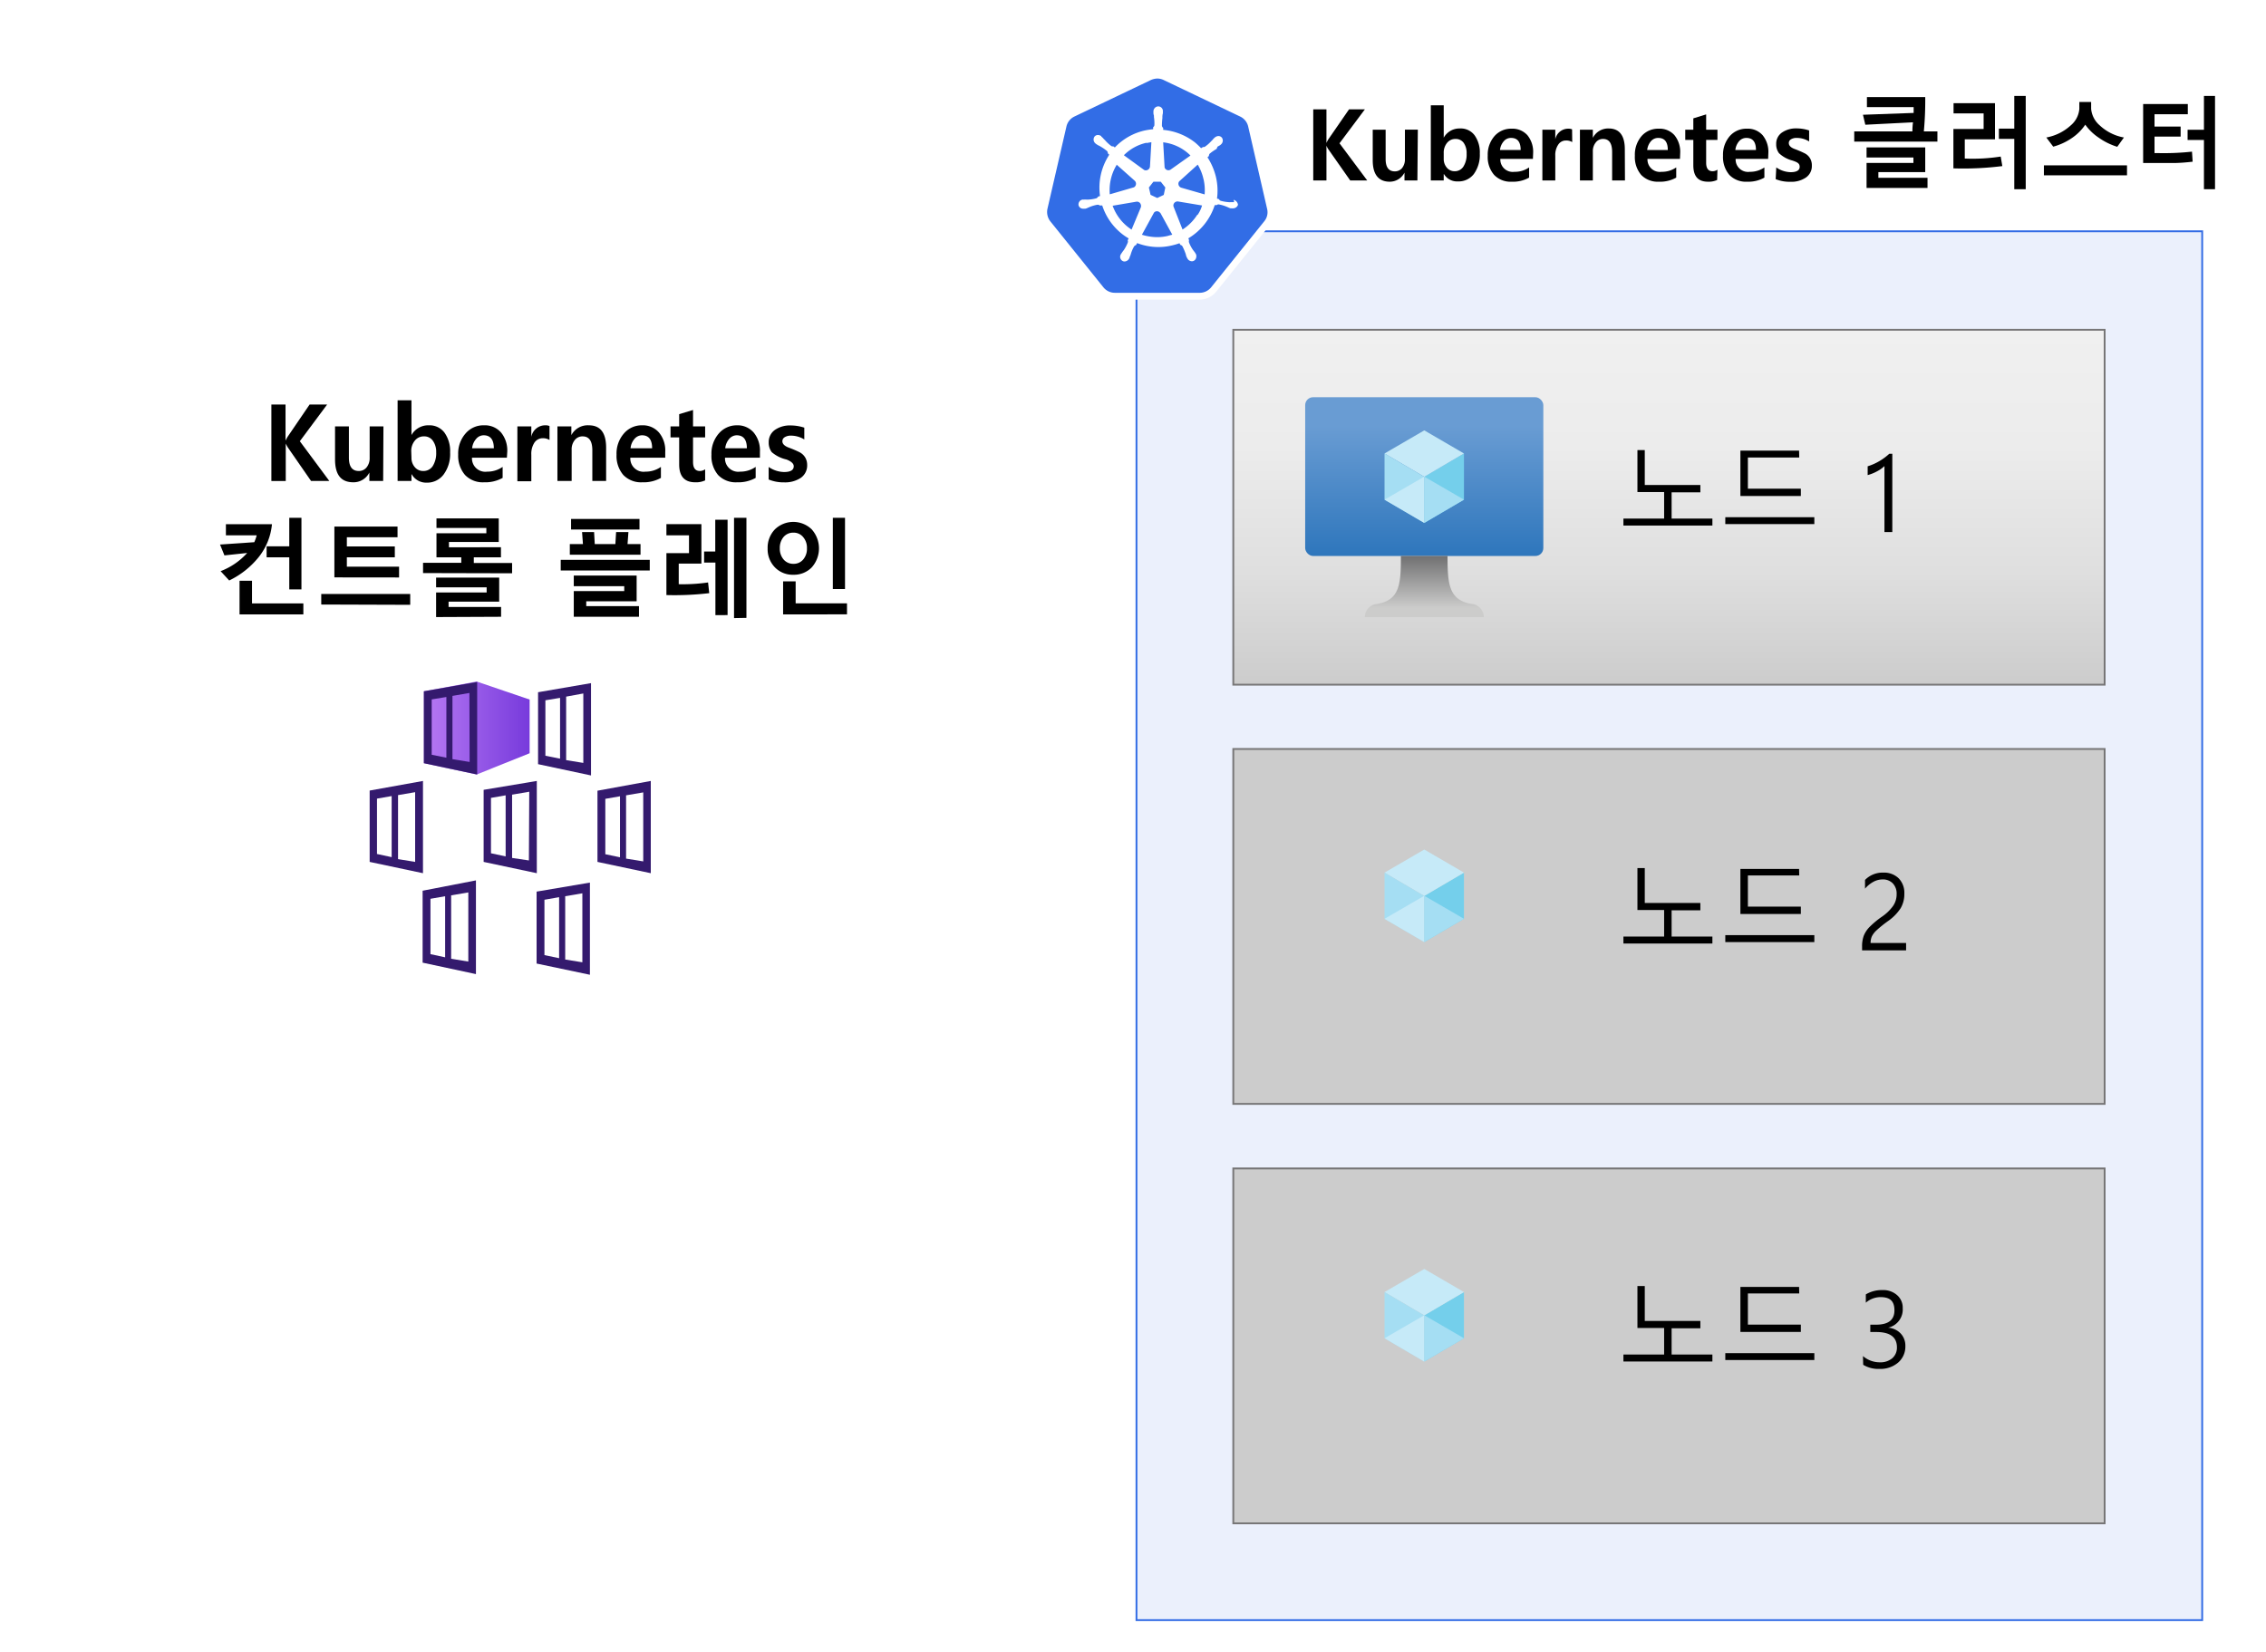 <svg xmlns="http://www.w3.org/2000/svg" xmlns:xlink="http://www.w3.org/1999/xlink" viewBox="0 0 308.95 225.34"><defs><style>.cls-1{fill:#fff;}.cls-2{fill:#326ce5;isolation:isolate;opacity:0.1;}.cls-16,.cls-3{fill:none;}.cls-3{stroke:#326ce5;}.cls-3,.cls-4{stroke-width:0.25px;}.cls-4{stroke:#777677;fill:url(#linear-gradient);}.cls-5{fill:#326de6;}.cls-6{fill:url(#linear-gradient-2);}.cls-7{fill:#74cfeb;}.cls-8{fill:#c6eaf8;}.cls-9{fill:#a5def3;}.cls-10{fill:url(#linear-gradient-3);}.cls-11{fill:url(#linear-gradient-5);}.cls-12{fill:url(#linear-gradient-6);}.cls-13{fill:url(#linear-gradient-8);}.cls-14{fill:url(#linear-gradient-9);}.cls-15{fill:url(#linear-gradient-10);}.cls-17{fill:#341a6e;}.cls-18{fill:url(#linear-gradient-11);}.cls-19{fill:url(#linear-gradient-12);}.cls-20{fill:url(#linear-gradient-13);}.cls-21{fill:url(#linear-gradient-14);}.cls-22{fill:url(#linear-gradient-15);}.cls-23{fill:url(#linear-gradient-16);}.cls-24{fill:#2f2f2f;}</style><linearGradient id="linear-gradient" x1="227.55" y1="183.03" x2="227.55" y2="134.63" gradientTransform="matrix(1, 0, 0, -1, 0, 228)" gradientUnits="userSpaceOnUse"><stop offset="0" stop-color="#f0f0f0"/><stop offset="0.33" stop-color="#ececec"/><stop offset="0.68" stop-color="#dfdfdf"/><stop offset="1" stop-color="#ccc"/></linearGradient><linearGradient id="linear-gradient-2" x1="194.19" y1="-335.25" x2="194.19" y2="-356.9" gradientTransform="translate(0 411.07)" gradientUnits="userSpaceOnUse"><stop offset="0" stop-color="#2e76bc"/><stop offset="0.82" stop-color="#699cd3"/></linearGradient><linearGradient id="linear-gradient-3" x1="194.19" y1="-326.9" x2="194.19" y2="-335.25" gradientTransform="translate(0 411.07)" gradientUnits="userSpaceOnUse"><stop offset="0.15" stop-color="#cccccb"/><stop offset="1" stop-color="#707071"/></linearGradient><linearGradient id="linear-gradient-5" x1="194.19" y1="-278.09" x2="194.19" y2="-299.74" xlink:href="#linear-gradient-2"/><linearGradient id="linear-gradient-6" x1="194.18" y1="-269.74" x2="194.18" y2="-278.09" xlink:href="#linear-gradient-3"/><linearGradient id="linear-gradient-8" x1="194.19" y1="-220.89" x2="194.19" y2="-242.54" xlink:href="#linear-gradient-2"/><linearGradient id="linear-gradient-9" x1="194.18" y1="-212.54" x2="194.18" y2="-220.89" xlink:href="#linear-gradient-3"/><linearGradient id="linear-gradient-10" x1="57.79" y1="-311.8" x2="72.21" y2="-311.8" gradientTransform="translate(0 411.07)" gradientUnits="userSpaceOnUse"><stop offset="0" stop-color="#b77af4"/><stop offset="1" stop-color="#773adc"/></linearGradient><linearGradient id="linear-gradient-11" x1="73.36" y1="-311.67" x2="87.75" y2="-311.67" xlink:href="#linear-gradient-10"/><linearGradient id="linear-gradient-12" x1="50.42" y1="-298.26" x2="64.81" y2="-298.26" xlink:href="#linear-gradient-10"/><linearGradient id="linear-gradient-13" x1="65.94" y1="-298.35" x2="80.33" y2="-298.35" xlink:href="#linear-gradient-10"/><linearGradient id="linear-gradient-14" x1="81.46" y1="-298.24" x2="95.88" y2="-298.24" xlink:href="#linear-gradient-10"/><linearGradient id="linear-gradient-15" x1="57.62" y1="-284.58" x2="72.03" y2="-284.58" xlink:href="#linear-gradient-10"/><linearGradient id="linear-gradient-16" x1="73.16" y1="-284.48" x2="87.58" y2="-284.48" xlink:href="#linear-gradient-10"/></defs><g id="Layer_1" data-name="Layer 1"><g id="Shapes"><rect class="cls-1" width="308.95" height="225.34"/><rect class="cls-1" x="154.95" y="31.54" width="145.3" height="189.4"/><rect class="cls-2" x="154.95" y="31.54" width="145.3" height="189.4"/><rect class="cls-3" x="154.95" y="31.54" width="145.3" height="189.4"/><rect class="cls-4" x="168.15" y="44.97" width="118.8" height="48.4"/><path class="cls-5" d="M152,40.4a2.47,2.47,0,0,1-1.93-.93l-7.24-9a2.43,2.43,0,0,1-.48-2.11l2.59-11.24a2.45,2.45,0,0,1,1.35-1.67l10.47-5a2.46,2.46,0,0,1,2.15,0l10.47,5a2.43,2.43,0,0,1,1.34,1.67l2.59,11.24a2.51,2.51,0,0,1-.48,2.11l-7.24,9a2.51,2.51,0,0,1-1.92.93Z"/><path class="cls-1" d="M157.78,10.71a2,2,0,0,1,.85.19l10.47,5a2,2,0,0,1,1.08,1.35l2.58,11.23a1.93,1.93,0,0,1-.39,1.7l-7.24,9a2,2,0,0,1-1.55.75H152a2,2,0,0,1-1.56-.75l-7.24-9a2.07,2.07,0,0,1-.39-1.7l2.59-11.23a2,2,0,0,1,1.07-1.35l10.47-5A2.36,2.36,0,0,1,157.78,10.71Zm0-1h0a3,3,0,0,0-1.28.29L146,15a2.92,2.92,0,0,0-1.61,2l-2.59,11.24a2.91,2.91,0,0,0,.58,2.52l7.24,9a2.91,2.91,0,0,0,2.3,1.1h11.61a2.91,2.91,0,0,0,2.3-1.1l7.24-9a2.93,2.93,0,0,0,.58-2.52L171.09,17a3,3,0,0,0-1.61-2l-10.43-5a2.91,2.91,0,0,0-1.26-.29Z"/><path class="cls-1" d="M168.27,27.57h0s0,0,0,0l-.12,0a2.71,2.71,0,0,0-.4,0,.65.65,0,0,1-.2,0h0a5.25,5.25,0,0,1-1.12-.19.39.39,0,0,1-.23-.22s0,0,0,0h0l-.27-.08a8.2,8.2,0,0,0-.14-2.92,8.68,8.68,0,0,0-1.16-2.71l.2-.18v0a.46.46,0,0,1,.1-.31,6.05,6.05,0,0,1,.94-.65h0L166,20l.35-.2a.38.38,0,0,0,.1-.09s0,0,0,0h0a.69.69,0,0,0,.15-.93.62.62,0,0,0-.48-.23.83.83,0,0,0-.45.17h0l0,0a.87.87,0,0,0-.1.08,3.58,3.58,0,0,0-.27.29.71.71,0,0,1-.15.15h0a4.88,4.88,0,0,1-.83.74.4.4,0,0,1-.18.07l-.13,0h0l-.25.16a10.46,10.46,0,0,0-.84-.79,8.26,8.26,0,0,0-4.33-1.71l0-.27,0,0a.46.46,0,0,1-.17-.27,8.32,8.32,0,0,1,.07-1.12v0a.52.52,0,0,1,0-.21q0-.18.06-.39V15.2h0a.64.64,0,0,0-.57-.69.65.65,0,0,0-.53.21.71.71,0,0,0-.19.48h0v.16a1.09,1.09,0,0,0,.07.4c0,.06,0,.12,0,.21v0a5.17,5.17,0,0,1,.06,1.11.41.41,0,0,1-.17.27l0,0h0l0,.27a10.82,10.82,0,0,0-1.12.17,8,8,0,0,0-4.1,2.32l-.2-.15h0l-.12,0a.28.28,0,0,1-.18-.06,5.05,5.05,0,0,1-.83-.77h0a1,1,0,0,0-.15-.14,2.44,2.44,0,0,0-.27-.29l-.1-.08s0,0,0-.05h0a.75.75,0,0,0-.45-.16.59.59,0,0,0-.48.23.69.69,0,0,0,.15.93h0s0,0,0,0,.06.06.1.08a2.5,2.5,0,0,0,.35.21.87.87,0,0,1,.19.1h0a6.41,6.41,0,0,1,.93.64.43.43,0,0,1,.1.31v0h0l.2.19a.86.86,0,0,0-.1.16,8.15,8.15,0,0,0-1.16,5.47l-.26.08s0,0,0,0a.51.51,0,0,1-.23.23,5.34,5.34,0,0,1-1.12.18h0l-.21,0a2.6,2.6,0,0,0-.39,0l-.12,0a.06.06,0,0,0-.07,0h0a.67.67,0,0,0-.53.76.63.63,0,0,0,.66.48.44.44,0,0,0,.16,0h0s0,0,0,0l.13,0a2.39,2.39,0,0,0,.37-.15l.19-.08h0a4.87,4.87,0,0,1,1.07-.31h.05a.42.42,0,0,1,.26.1s0,0,.05,0h0l.29,0a8.12,8.12,0,0,0,2.71,3.89,7.7,7.7,0,0,0,.89.6l-.13.27s0,0,0,0a.42.42,0,0,1,0,.33,5.68,5.68,0,0,1-.53,1v0a1.92,1.92,0,0,0-.13.17c-.08.1-.14.21-.23.33l-.06.1a.05.05,0,0,1,0,0h0a.66.66,0,0,0,.27.89h0a.54.54,0,0,0,.25.06.73.73,0,0,0,.62-.39h0a.05.05,0,0,1,0,0l.06-.1c0-.12.09-.25.13-.37l.06-.19h0a4.67,4.67,0,0,1,.43-1,.52.52,0,0,1,.27-.19l0,0h0l.15-.27a8,8,0,0,0,2.9.54,7.83,7.83,0,0,0,1.8-.21,8.15,8.15,0,0,0,1.07-.31l.13.23s0,0,0,0a.42.42,0,0,1,.27.18,7.85,7.85,0,0,1,.43,1v0l.06.19c0,.12.08.25.13.37l.06.1a.08.08,0,0,0,0,0h0a.7.7,0,0,0,.62.39.54.54,0,0,0,.25-.06.63.63,0,0,0,.31-.37.78.78,0,0,0,0-.52h0s0,0,0,0l-.06-.1a1.94,1.94,0,0,0-.23-.33l-.13-.17v0a4.78,4.78,0,0,1-.53-1,.53.53,0,0,1,0-.33s0,0,0,0h0l-.1-.25a8.19,8.19,0,0,0,3.6-4.53l.25,0s0,0,0,0a.52.52,0,0,1,.27-.1h0a4.87,4.87,0,0,1,1.07.31h0l.19.08a2.39,2.39,0,0,0,.37.15l.13,0s0,0,.06,0h0a.47.47,0,0,0,.17,0,.71.71,0,0,0,.66-.48.8.8,0,0,0-.6-.68Zm-9.58-1-.91.43-.91-.43-.23-1,.62-.79h1l.62.79-.21,1Zm5.4-2.15a6.67,6.67,0,0,1,.15,2.09l-3.17-.91a.57.57,0,0,1-.39-.67.48.48,0,0,1,.12-.22l2.5-2.26a6.62,6.62,0,0,1,.79,2Zm-1.78-3.21-2.71,1.92a.54.54,0,0,1-.72-.12.37.37,0,0,1-.1-.23l-.19-3.37a6.27,6.27,0,0,1,3.72,1.8Zm-6-1.7.67-.12-.19,3.31a.57.57,0,0,1-.56.53.44.44,0,0,1-.25-.06l-2.75-2a6.23,6.23,0,0,1,3.08-1.7Zm-4.07,2.94,2.46,2.19a.56.56,0,0,1,.06.77.42.42,0,0,1-.25.16l-3.2.93a6.63,6.63,0,0,1,.93-4Zm-.56,5.61,3.29-.56a.55.55,0,0,1,.58.43.61.61,0,0,1,0,.33h0l-1.27,3.05a6.47,6.47,0,0,1-2.58-3.25Zm7.55,4.11a6.39,6.39,0,0,1-1.45.17,7.08,7.08,0,0,1-2.09-.33l1.64-3a.52.52,0,0,1,.66-.14.88.88,0,0,1,.25.22h0L159.83,32c-.19.06-.39.1-.6.17Zm4-2.87a6.55,6.55,0,0,1-2,2L160,28.17a.55.55,0,0,1,.29-.64.58.58,0,0,1,.29-.06l3.31.55a4.23,4.23,0,0,1-.6,1.27Z"/><rect class="cls-6" x="177.95" y="54.17" width="32.47" height="21.65" rx="1.08"/><polygon class="cls-7" points="199.6 61.84 199.6 68.14 194.19 71.31 194.19 65 199.6 61.84"/><polygon class="cls-8" points="199.6 61.84 194.19 65.02 188.77 61.84 194.19 58.69 199.6 61.84"/><polygon class="cls-9" points="194.19 65.02 194.19 71.31 188.77 68.14 188.77 61.84 194.19 65.02"/><polygon class="cls-8" points="188.77 68.14 194.19 65 194.19 71.31 188.77 68.14"/><polygon class="cls-9" points="199.6 68.14 194.19 65 194.19 71.31 199.6 68.14"/><path class="cls-10" d="M200.7,82.37c-3.21-.5-3.34-2.81-3.34-6.55H191c0,3.74-.1,6.05-3.31,6.55a1.81,1.81,0,0,0-1.61,1.8H202.3A1.79,1.79,0,0,0,200.7,82.37Z"/><rect class="cls-4" x="168.15" y="102.14" width="118.8" height="48.4"/><rect class="cls-11" x="177.95" y="111.34" width="32.47" height="21.65" rx="1.08"/><polygon class="cls-7" points="199.6 119 199.6 125.3 194.19 128.47 194.19 122.16 199.6 119"/><polygon class="cls-8" points="199.6 119 194.19 122.18 188.77 119 194.19 115.85 199.6 119"/><polygon class="cls-9" points="194.19 122.18 194.19 128.47 188.77 125.3 188.77 119 194.19 122.18"/><polygon class="cls-8" points="188.77 125.3 194.19 122.16 194.19 128.47 188.77 125.3"/><polygon class="cls-9" points="199.6 125.3 194.19 122.16 194.19 128.47 199.6 125.3"/><path class="cls-12" d="M200.7,139.53c-3.21-.5-3.34-2.81-3.34-6.54H191c0,3.73-.1,6-3.31,6.54a1.8,1.8,0,0,0-1.61,1.8H202.3A1.8,1.8,0,0,0,200.7,139.53Z"/><rect class="cls-4" x="168.15" y="159.34" width="118.8" height="48.4"/><rect class="cls-13" x="177.95" y="168.54" width="32.47" height="21.65" rx="1.08"/><polygon class="cls-7" points="199.6 176.2 199.6 182.5 194.19 185.68 194.19 179.36 199.6 176.2"/><polygon class="cls-8" points="199.6 176.2 194.19 179.38 188.77 176.2 194.19 173.05 199.6 176.2"/><polygon class="cls-9" points="194.19 179.38 194.19 185.68 188.77 182.5 188.77 176.2 194.19 179.38"/><polygon class="cls-8" points="188.77 182.5 194.19 179.36 194.19 185.68 188.77 182.5"/><polygon class="cls-9" points="199.6 182.5 194.19 179.36 194.19 185.68 199.6 182.5"/><path class="cls-14" d="M200.7,196.73c-3.21-.5-3.34-2.81-3.34-6.55H191c0,3.74-.1,6-3.31,6.55a1.8,1.8,0,0,0-1.61,1.8H202.3A1.8,1.8,0,0,0,200.7,196.73Z"/><polygon class="cls-15" points="64.99 92.94 57.79 94.27 57.79 104.08 64.99 105.62 72.21 102.72 72.21 95.4 64.99 92.94"/><path class="cls-16" d="M65.26,105.47l6.59-2.67a.46.46,0,0,0,.3-.35V95.81a.53.53,0,0,0-.32-.46l-6.67-2.26h-.3L58.32,94.3a.51.51,0,0,0-.38.45v8.88a.49.49,0,0,0,.38.48l6.62,1.39A.85.85,0,0,0,65.26,105.47Z"/><path class="cls-17" d="M57.79,94.27v9.81l7.27,1.54V93Zm3.07,9.06-2-.4V95.38l2-.33Zm3.17.58-2.34-.38V94.9L64,94.5Z"/><polygon class="cls-18" points="80.56 93.06 73.36 94.4 73.36 104.21 80.56 105.74 87.75 102.82 87.75 95.53 80.56 93.06"/><path class="cls-17" d="M73.36,94.4v9.81l7.22,1.54V93.16Zm3,9.06-2-.4V95.5l2-.33Zm3.17.58-2.34-.38V95l2.34-.43Z"/><polygon class="cls-19" points="57.62 106.47 50.42 107.81 50.42 117.62 57.62 119.15 64.84 116.26 64.84 108.94 57.62 106.47"/><path class="cls-17" d="M50.4,107.81v9.73l7.27,1.54V106.5Zm3,9.08-2-.43v-7.55l2-.35Zm3.2.65-2.33-.38v-8.73l2.33-.4Z"/><polygon class="cls-20" points="73.14 106.37 65.94 107.7 65.94 117.52 73.14 119.08 80.33 116.16 80.33 108.84 73.14 106.37"/><path class="cls-17" d="M65.94,107.71v9.83l7.25,1.54V106.5Zm3,9.08-2-.43v-7.55l2-.35Zm3.17.55L69.82,117v-8.63l2.34-.4Z"/><polygon class="cls-21" points="88.66 106.5 81.47 107.83 81.47 117.64 88.66 119.18 95.88 116.28 95.88 108.96 88.66 106.5"/><path class="cls-17" d="M81.46,107.83v9.71l7.27,1.54V106.5Zm3.07,9.08-2-.42v-7.55l2-.35Zm3.17.56-2.34-.38v-8.63l2.34-.4Z"/><polygon class="cls-22" points="64.81 120.16 57.62 121.47 57.62 131.28 64.81 132.84 72.03 129.92 72.03 122.62 64.81 120.16"/><path class="cls-16" d="M65.09,132.64l6.56-2.52a.45.45,0,0,0,.3-.45v-6.54a.51.51,0,0,0-.32-.56L65,120.31a.42.42,0,0,0-.31,0l-6.54,1.18a.48.48,0,0,0-.4.48v8.9a.49.49,0,0,0,.38.48l6.62,1.29A.69.69,0,0,0,65.09,132.64Z"/><path class="cls-17" d="M57.62,121.47v9.81l7.27,1.56V120.06Zm3.07,9.08-2-.43v-7.55l2-.35Zm3.16.58-2.34-.38V122.1l2.34-.4Z"/><polygon class="cls-23" points="80.36 120.26 73.16 121.59 73.16 131.4 80.36 132.94 87.58 130.04 87.58 122.72 80.36 120.26"/><path class="cls-17" d="M73.16,121.59v9.81l7.27,1.53V120.36Zm3.07,9.08-2-.42V122.7l2-.35Zm3.17.56-2.34-.38v-8.63l2.34-.4Z"/></g><g id="Text"><path class="cls-24" d="M187.42,24.61h-2.79l-2.86-4.26a4.49,4.49,0,0,1-.26-.54h0v4.8h-2.21v-9.8h2.21v4.64h0c.06-.13.15-.31.28-.55l2.7-4.09h2.64l-3.42,4.68Z"/><path class="cls-24" d="M194.57,24.61h-2.15V23.55h0a2.41,2.41,0,0,1-2.14,1.23q-2.43,0-2.43-2.94V17.61H190v4c0,1,.4,1.48,1.18,1.48a1.17,1.17,0,0,0,.93-.41,1.61,1.61,0,0,0,.35-1.1v-4h2.15Z"/><path class="cls-24" d="M198.53,23.8h0v.81h-2.16V14.25h2.16v4.42h0a2.56,2.56,0,0,1,2.27-1.23,2.51,2.51,0,0,1,2.09.93,4.05,4.05,0,0,1,.73,2.55,4.32,4.32,0,0,1-.86,2.81,2.75,2.75,0,0,1-2.28,1.05A2.18,2.18,0,0,1,198.53,23.8Zm-.07-2.95v.71a1.68,1.68,0,0,0,.39,1.12,1.26,1.26,0,0,0,1,.45,1.34,1.34,0,0,0,1.15-.57,2.81,2.81,0,0,0,.41-1.62,2.27,2.27,0,0,0-.38-1.36A1.27,1.27,0,0,0,200,19.1a1.4,1.4,0,0,0-1.08.48A1.9,1.9,0,0,0,198.46,20.85Z"/><path class="cls-24" d="M211.36,21.73h-4.57c.07,1,.71,1.52,1.92,1.52a3.71,3.71,0,0,0,2-.54v1.55a5.22,5.22,0,0,1-2.52.52,3.26,3.26,0,0,1-3.57-2.91,3.53,3.53,0,0,1,0-.65,3.75,3.75,0,0,1,1-2.76,3.4,3.4,0,0,1,2.49-1,3.09,3.09,0,0,1,2.37.91,3.49,3.49,0,0,1,.84,2.47Zm-2-1.33c0-1-.41-1.5-1.22-1.5a1.16,1.16,0,0,0-.9.43,2,2,0,0,0-.46,1.08Z"/><path class="cls-24" d="M217.29,19.56a1.93,1.93,0,0,0-.91-.21,1.29,1.29,0,0,0-1.1.52,2.19,2.19,0,0,0-.4,1.4v3.34h-2.16v-7h2.16v1.3h0a1.85,1.85,0,0,1,1.84-1.42,1.42,1.42,0,0,1,.54.08Z"/><path class="cls-24" d="M225,24.61h-2.15V20.72q0-1.62-1.17-1.62a1.16,1.16,0,0,0-.92.43,1.6,1.6,0,0,0-.36,1.09v4h-2.16v-7h2.16v1.11h0a2.47,2.47,0,0,1,2.24-1.28c1.55,0,2.33,1,2.33,2.89Z"/><path class="cls-24" d="M233.06,21.73H228.5c.07,1,.71,1.52,1.92,1.52a3.71,3.71,0,0,0,2-.54v1.55a5.22,5.22,0,0,1-2.52.52,3.26,3.26,0,0,1-3.57-2.91,3.53,3.53,0,0,1,0-.65,3.76,3.76,0,0,1,1-2.76,3.38,3.38,0,0,1,2.49-1,3.09,3.09,0,0,1,2.37.91,3.49,3.49,0,0,1,.84,2.47Zm-2-1.33c0-1-.4-1.5-1.22-1.5a1.16,1.16,0,0,0-.9.43,2,2,0,0,0-.46,1.08Z"/><path class="cls-24" d="M238.63,24.53a3.12,3.12,0,0,1-1.44.25c-1.53,0-2.29-.79-2.29-2.37v-3.2h-1.13v-1.6h1.13V16.1l2.15-.61v2.12h1.58V19.2h-1.58V22c0,.73.29,1.1.87,1.1a1.53,1.53,0,0,0,.7-.2Z"/><path class="cls-24" d="M246.11,21.73h-4.56c.07,1,.71,1.52,1.92,1.52a3.73,3.73,0,0,0,2-.54v1.55a5.24,5.24,0,0,1-2.52.52,3.26,3.26,0,0,1-3.57-2.91,3.53,3.53,0,0,1,0-.65,3.72,3.72,0,0,1,1-2.76,3.37,3.37,0,0,1,2.49-1,3.09,3.09,0,0,1,2.37.91,3.53,3.53,0,0,1,.83,2.47Zm-2-1.33c0-1-.4-1.5-1.21-1.5a1.16,1.16,0,0,0-.9.43,2.07,2.07,0,0,0-.47,1.08Z"/><path class="cls-24" d="M247.1,24.43V22.68a5.07,5.07,0,0,0,1.06.48,3.41,3.41,0,0,0,1,.15,2.18,2.18,0,0,0,.91-.15.52.52,0,0,0,.33-.48.43.43,0,0,0-.15-.34,1.36,1.36,0,0,0-.38-.24,5.44,5.44,0,0,0-.52-.19,4.27,4.27,0,0,1-.54-.18,6.21,6.21,0,0,1-.74-.34,2.33,2.33,0,0,1-.53-.42,1.72,1.72,0,0,1-.33-.55,2.13,2.13,0,0,1-.11-.75,1.91,1.91,0,0,1,.26-1A2,2,0,0,1,248,18a2.9,2.9,0,0,1,1-.4,4.86,4.86,0,0,1,1.14-.13,6.08,6.08,0,0,1,1,.07,7.93,7.93,0,0,1,.94.21v1.67a3.64,3.64,0,0,0-1.8-.48,1.81,1.81,0,0,0-.4,0,1,1,0,0,0-.33.11.58.58,0,0,0-.23.18.45.45,0,0,0-.08.26.44.44,0,0,0,.13.32,1.08,1.08,0,0,0,.32.24,3.38,3.38,0,0,0,.44.18l.48.16a5.37,5.37,0,0,1,.78.33,2.77,2.77,0,0,1,.6.41,1.79,1.79,0,0,1,.38.56,2.21,2.21,0,0,1-.14,1.83,2.13,2.13,0,0,1-.71.72,3.21,3.21,0,0,1-1,.4,6.14,6.14,0,0,1-1.21.13A6.24,6.24,0,0,1,247.1,24.43Z"/><path class="cls-24" d="M264.82,24.26a6.4,6.4,0,0,1-2.8.52,4.68,4.68,0,0,1-3.55-1.32,4.86,4.86,0,0,1-1.29-3.54,5.2,5.2,0,0,1,1.45-3.81,5.06,5.06,0,0,1,3.77-1.46,6.84,6.84,0,0,1,2.42.36v2.12a4.28,4.28,0,0,0-2.24-.58,3,3,0,0,0-2.23.86,3.24,3.24,0,0,0-.84,2.36,3.09,3.09,0,0,0,.8,2.26,2.79,2.79,0,0,0,2.15.85,4.7,4.7,0,0,0,2.37-.63Z"/><path class="cls-24" d="M268.43,24.61h-2.16V14.25h2.16Z"/><path class="cls-24" d="M276.89,24.61h-2.16V23.55h0a2.44,2.44,0,0,1-2.14,1.23q-2.43,0-2.43-2.94V17.61h2.15v4c0,1,.39,1.48,1.18,1.48a1.17,1.17,0,0,0,.92-.41,1.57,1.57,0,0,0,.35-1.1v-4h2.16Z"/><path class="cls-24" d="M278.35,24.43V22.68a5.15,5.15,0,0,0,1.07.48,3.37,3.37,0,0,0,1,.15,2.11,2.11,0,0,0,.9-.15.5.5,0,0,0,.33-.48.4.4,0,0,0-.15-.34,1.36,1.36,0,0,0-.38-.24,4.6,4.6,0,0,0-.52-.19,4.27,4.27,0,0,1-.54-.18,6.07,6.07,0,0,1-.73-.34,2.18,2.18,0,0,1-.54-.42,1.92,1.92,0,0,1-.33-.55,2.39,2.39,0,0,1-.11-.75,1.91,1.91,0,0,1,.26-1,2,2,0,0,1,.68-.69,2.9,2.9,0,0,1,1-.4,4.92,4.92,0,0,1,1.14-.13,6,6,0,0,1,.95.07,7.51,7.51,0,0,1,.94.21v1.67a3.4,3.4,0,0,0-.88-.36,3.57,3.57,0,0,0-.92-.12,1.81,1.81,0,0,0-.4,0,1.07,1.07,0,0,0-.33.11.58.58,0,0,0-.23.18.45.45,0,0,0-.08.26.44.44,0,0,0,.13.32,1.08,1.08,0,0,0,.32.24,3.38,3.38,0,0,0,.44.18l.48.16a5.37,5.37,0,0,1,.78.33,2.77,2.77,0,0,1,.6.41,1.79,1.79,0,0,1,.38.56,2.25,2.25,0,0,1-.13,1.83,2.16,2.16,0,0,1-.72.72,3.24,3.24,0,0,1-1,.4,6.35,6.35,0,0,1-3.36-.22Z"/><path class="cls-24" d="M289.16,24.53a3.09,3.09,0,0,1-1.44.25q-2.28,0-2.28-2.37v-3.2H284.3v-1.6h1.13V16.1l2.16-.61v2.12h1.57V19.2h-1.57V22c0,.73.29,1.1.87,1.1a1.61,1.61,0,0,0,.7-.2Z"/><path class="cls-24" d="M296.65,21.73h-4.57c.07,1,.71,1.52,1.92,1.52a3.71,3.71,0,0,0,2-.54v1.55a5.22,5.22,0,0,1-2.52.52,3.26,3.26,0,0,1-3.57-2.91,3.53,3.53,0,0,1,0-.65,3.75,3.75,0,0,1,1-2.76,3.4,3.4,0,0,1,2.49-1,3.09,3.09,0,0,1,2.37.91,3.49,3.49,0,0,1,.84,2.47Zm-2-1.33c0-1-.41-1.5-1.22-1.5a1.16,1.16,0,0,0-.9.43,2,2,0,0,0-.46,1.08Z"/><path class="cls-24" d="M302.58,19.56a1.93,1.93,0,0,0-.91-.21,1.29,1.29,0,0,0-1.1.52,2.19,2.19,0,0,0-.4,1.4v3.34H298v-7h2.16v1.3h0A1.85,1.85,0,0,1,302,17.49a1.45,1.45,0,0,1,.54.08Z"/><path class="cls-24" d="M45.08,65.24H42.29L39.43,61a3.36,3.36,0,0,1-.26-.54h0v4.8H36.93v-9.8h2.21v4.63h0l.27-.54,2.71-4.09h2.63l-3.41,4.68Z"/><path class="cls-24" d="M52.23,65.24H50.08V64.17h0a2.43,2.43,0,0,1-2.14,1.24c-1.62,0-2.43-1-2.43-2.95V58.24h2.15v4c0,1,.39,1.49,1.18,1.49a1.2,1.2,0,0,0,.93-.41,1.66,1.66,0,0,0,.34-1.1v-4h2.16Z"/><path class="cls-24" d="M56.18,64.43h0v.81H54V54.88h2.16v4.41h0A2.76,2.76,0,0,1,60.55,59a4,4,0,0,1,.73,2.54,4.36,4.36,0,0,1-.86,2.81,2.77,2.77,0,0,1-2.28,1.06A2.21,2.21,0,0,1,56.18,64.43Zm-.06-3v.72a1.68,1.68,0,0,0,.39,1.12,1.29,1.29,0,0,0,1,.45,1.34,1.34,0,0,0,1.15-.58,2.67,2.67,0,0,0,.4-1.61,2.19,2.19,0,0,0-.37-1.36,1.25,1.25,0,0,0-1.06-.49,1.38,1.38,0,0,0-1.08.49A1.86,1.86,0,0,0,56.12,61.47Z"/><path class="cls-24" d="M69,62.35H64.45q.1,1.53,1.92,1.53a3.83,3.83,0,0,0,2-.55v1.56a5.24,5.24,0,0,1-2.52.52,3.26,3.26,0,0,1-3.57-2.92,3.42,3.42,0,0,1,0-.64,3.71,3.71,0,0,1,1-2.76,3.37,3.37,0,0,1,2.49-1,3.05,3.05,0,0,1,2.37.91A3.51,3.51,0,0,1,69,61.44ZM67,61c0-1-.4-1.5-1.21-1.5a1.16,1.16,0,0,0-.9.43A2,2,0,0,0,64.43,61Z"/><path class="cls-24" d="M74.94,60.19A1.9,1.9,0,0,0,74,60a1.34,1.34,0,0,0-1.1.52,2.22,2.22,0,0,0-.4,1.41v3.34H70.38v-7h2.16v1.3h0a1.86,1.86,0,0,1,1.85-1.42,1.37,1.37,0,0,1,.53.08Z"/><path class="cls-24" d="M82.7,65.24H80.54V61.35c0-1.09-.38-1.63-1.16-1.63a1.13,1.13,0,0,0-.92.43,1.62,1.62,0,0,0-.36,1.1v4H75.94v-7H78.1v1.11h0a2.47,2.47,0,0,1,2.25-1.28c1.55,0,2.32,1,2.32,2.88Z"/><path class="cls-24" d="M90.72,62.35H86.15q.1,1.53,1.92,1.53a3.8,3.8,0,0,0,2-.55v1.56a5.22,5.22,0,0,1-2.52.52A3.26,3.26,0,0,1,84,62.49a3.42,3.42,0,0,1,0-.64,3.75,3.75,0,0,1,1-2.76,3.4,3.4,0,0,1,2.49-1,3,3,0,0,1,2.37.91,3.47,3.47,0,0,1,.84,2.46Zm-2-1.32c0-1-.41-1.5-1.22-1.5a1.16,1.16,0,0,0-.9.43A2,2,0,0,0,86.14,61Z"/><path class="cls-24" d="M96.28,65.16a3.2,3.2,0,0,1-1.44.25q-2.28,0-2.28-2.37V59.83H91.42V58.24h1.14V56.73l2.15-.62v2.13h1.57v1.59H94.71v2.83c0,.73.29,1.09.87,1.09a1.32,1.32,0,0,0,.7-.2Z"/><path class="cls-24" d="M103.77,62.35H99.2q.1,1.53,1.92,1.53a3.8,3.8,0,0,0,2-.55v1.56a5.22,5.22,0,0,1-2.52.52,3.26,3.26,0,0,1-3.57-2.92,3.42,3.42,0,0,1,0-.64,3.75,3.75,0,0,1,1-2.76,3.38,3.38,0,0,1,2.49-1,3.05,3.05,0,0,1,2.37.91,3.47,3.47,0,0,1,.84,2.46Zm-2-1.32c0-1-.41-1.5-1.22-1.5a1.16,1.16,0,0,0-.9.43A2,2,0,0,0,99.19,61Z"/><path class="cls-24" d="M104.76,65.05V63.3a5.07,5.07,0,0,0,1.06.48,3.8,3.8,0,0,0,1,.16,2.19,2.19,0,0,0,.91-.16.52.52,0,0,0,.33-.48.43.43,0,0,0-.15-.34,1.58,1.58,0,0,0-.39-.24l-.51-.19a4.27,4.27,0,0,1-.54-.18,5,5,0,0,1-.74-.34,2,2,0,0,1-.53-.42,1.55,1.55,0,0,1-.33-.55,2.1,2.1,0,0,1-.11-.75,2,2,0,0,1,.25-1,2.07,2.07,0,0,1,.69-.69,2.93,2.93,0,0,1,1-.4,5,5,0,0,1,1.15-.13,7.43,7.43,0,0,1,.94.07,7.66,7.66,0,0,1,.95.21V60a3.64,3.64,0,0,0-1.8-.48,1.75,1.75,0,0,0-.4,0,1.17,1.17,0,0,0-.33.11.58.58,0,0,0-.23.18.49.49,0,0,0,0,.59,1.24,1.24,0,0,0,.32.23,4.07,4.07,0,0,0,.44.18l.49.16a5.75,5.75,0,0,1,.77.33,2.31,2.31,0,0,1,.6.42,1.49,1.49,0,0,1,.39.56,2.27,2.27,0,0,1-.14,1.82,2.07,2.07,0,0,1-.72.72,3.24,3.24,0,0,1-1,.4,5.47,5.47,0,0,1-1.21.13A6.24,6.24,0,0,1,104.76,65.05Z"/><path class="cls-24" d="M36.65,81.69a6.4,6.4,0,0,1-2.8.52,4.75,4.75,0,0,1-3.55-1.33A4.84,4.84,0,0,1,29,77.35a5.17,5.17,0,0,1,1.45-3.81,5.11,5.11,0,0,1,3.77-1.47,7.11,7.11,0,0,1,2.42.36v2.13A4.29,4.29,0,0,0,34.41,74a3,3,0,0,0-2.23.87,3.24,3.24,0,0,0-.85,2.35,3.2,3.2,0,0,0,.8,2.27,2.85,2.85,0,0,0,2.16.84,4.54,4.54,0,0,0,2.36-.63Z"/><path class="cls-24" d="M41.4,82.21a3.77,3.77,0,0,1-2.75-1,4.06,4.06,0,0,1,0-5.38,3.91,3.91,0,0,1,2.81-1,3.68,3.68,0,0,1,2.73,1,3.48,3.48,0,0,1,1,2.59,3.68,3.68,0,0,1-1,2.76A3.81,3.81,0,0,1,41.4,82.21Zm.06-5.69a1.44,1.44,0,0,0-1.19.53,2.33,2.33,0,0,0-.43,1.49c0,1.34.54,2,1.63,2S43,79.86,43,78.48s-.53-2-1.57-2Z"/><path class="cls-24" d="M53.36,82H51.21V78.15c0-1.09-.39-1.63-1.17-1.63a1.14,1.14,0,0,0-.92.43,1.62,1.62,0,0,0-.36,1.1v4H46.6V75h2.16v1.11h0A2.47,2.47,0,0,1,51,74.87c1.55,0,2.32,1,2.32,2.88Z"/><path class="cls-24" d="M59.21,82a3.27,3.27,0,0,1-1.45.25q-2.28,0-2.28-2.37V76.63H54.35V75h1.13V73.53l2.15-.62V75h1.58v1.59H57.63v2.83c0,.73.29,1.09.87,1.1a1.53,1.53,0,0,0,.7-.2Z"/><path class="cls-24" d="M65.12,77a1.79,1.79,0,0,0-.91-.21,1.32,1.32,0,0,0-1.1.51,2.35,2.35,0,0,0-.4,1.41V82H60.55V75h2.16v1.3h0a1.86,1.86,0,0,1,1.85-1.42,1.37,1.37,0,0,1,.53.08Z"/><path class="cls-24" d="M69.55,82.21a3.77,3.77,0,0,1-2.75-1,4,4,0,0,1,0-5.38,3.91,3.91,0,0,1,2.81-1,3.68,3.68,0,0,1,2.73,1,3.44,3.44,0,0,1,1,2.59,3.68,3.68,0,0,1-1,2.76A3.81,3.81,0,0,1,69.55,82.21Zm.06-5.69a1.44,1.44,0,0,0-1.19.53A2.33,2.33,0,0,0,68,78.54c0,1.34.54,2,1.63,2s1.55-.7,1.55-2.08S70.65,76.52,69.61,76.52Z"/><path class="cls-24" d="M76.93,82H74.77V71.68h2.16Z"/><path class="cls-24" d="M85,78.66V82H82.82v-9.8h3.46q3.7,0,3.7,3.12a3,3,0,0,1-1.06,2.39,4.19,4.19,0,0,1-2.84.91Zm0-4.73V77h.87c1.18,0,1.76-.52,1.76-1.55s-.58-1.51-1.76-1.51Z"/><path class="cls-24" d="M93.25,82H91.09V71.68h2.16Z"/><path class="cls-24" d="M100.91,82h-2V81h0a2.27,2.27,0,0,1-2.08,1.17,2.14,2.14,0,0,1-1.6-.57,2.07,2.07,0,0,1-.59-1.55c0-1.35.81-2.14,2.41-2.35l1.9-.25c0-.77-.41-1.15-1.24-1.15a4.3,4.3,0,0,0-2.38.75V75.46A5.33,5.33,0,0,1,96.5,75a6.13,6.13,0,0,1,1.42-.17c2,0,3,1,3,3Zm-2-2.85v-.47l-1.27.17c-.7.09-1,.4-1,1a.82.82,0,0,0,.25.6,1,1,0,0,0,.7.23,1.25,1.25,0,0,0,1-.42A1.52,1.52,0,0,0,98.88,79.19Z"/><path class="cls-24" d="M109.37,82h-2.15V78.15c0-1.09-.39-1.63-1.17-1.63a1.14,1.14,0,0,0-.92.43,1.62,1.62,0,0,0-.36,1.1v4h-2.16V75h2.16v1.11h0a2.47,2.47,0,0,1,2.25-1.28c1.54,0,2.32,1,2.32,2.88Z"/><path class="cls-24" d="M117.39,79.15h-4.57c.08,1,.72,1.53,1.93,1.53a3.83,3.83,0,0,0,2-.55v1.56a5.4,5.4,0,0,1-2.53.52,3.25,3.25,0,0,1-3.56-2.92,2.74,2.74,0,0,1,0-.64,3.76,3.76,0,0,1,1-2.76,3.36,3.36,0,0,1,2.48-1,3,3,0,0,1,2.37.91,3.48,3.48,0,0,1,.84,2.47Zm-2-1.32c0-1-.4-1.5-1.22-1.5a1.18,1.18,0,0,0-.9.43,2,2,0,0,0-.46,1.07Z"/><path class="cls-24" d="M229.64,72.34h-1.4l-5.05-7.82a2.92,2.92,0,0,1-.31-.61h0a12.18,12.18,0,0,1,0,1.35v7.08h-1.15v-9.8h1.49l4.91,7.69c.21.32.34.54.4.65h0a9.85,9.85,0,0,1-.07-1.44v-6.9h1.15Z"/><path class="cls-24" d="M234.9,72.5a3.25,3.25,0,0,1-2.48-1,3.61,3.61,0,0,1-.92-2.6,3.79,3.79,0,0,1,1-2.76,3.48,3.48,0,0,1,2.6-1,3.11,3.11,0,0,1,2.44,1,4.37,4.37,0,0,1-.07,5.35A3.3,3.3,0,0,1,234.9,72.5Zm.08-6.39a2.19,2.19,0,0,0-1.71.74,3,3,0,0,0-.63,2,2.85,2.85,0,0,0,.64,2,2.18,2.18,0,0,0,1.7.72,2,2,0,0,0,1.67-.7,3.74,3.74,0,0,0,0-4,2,2,0,0,0-1.67-.71Z"/><path class="cls-24" d="M246.14,72.34H245V71.15h0a2.57,2.57,0,0,1-2.4,1.35,2.6,2.6,0,0,1-2.11-.94,3.86,3.86,0,0,1-.79-2.56,4.21,4.21,0,0,1,.87-2.78,2.93,2.93,0,0,1,2.34-1,2.28,2.28,0,0,1,2.1,1.14h0V62h1.12ZM245,69.17v-1a2,2,0,0,0-.56-1.43,1.86,1.86,0,0,0-1.42-.59,1.9,1.9,0,0,0-1.61.75,3.29,3.29,0,0,0-.59,2.08,3,3,0,0,0,.56,1.91,1.87,1.87,0,0,0,1.52.7,1.91,1.91,0,0,0,1.52-.68A2.52,2.52,0,0,0,245,69.17Z"/><path class="cls-24" d="M254,69.12H249a2.63,2.63,0,0,0,.63,1.8,2.18,2.18,0,0,0,1.65.64,3.46,3.46,0,0,0,2.18-.78v1a4.06,4.06,0,0,1-2.44.67,2.93,2.93,0,0,1-2.33-1,3.91,3.91,0,0,1-.85-2.69,3.82,3.82,0,0,1,.93-2.66,3,3,0,0,1,2.3-1,2.67,2.67,0,0,1,2.12.89,3.66,3.66,0,0,1,.75,2.47Zm-1.14-1a2.32,2.32,0,0,0-.47-1.51,1.59,1.59,0,0,0-1.28-.54,1.8,1.8,0,0,0-1.35.56,2.6,2.6,0,0,0-.68,1.49Z"/><path class="cls-24" d="M263.31,72.34h-1.12V63.87a3.57,3.57,0,0,1-.38.3,6.32,6.32,0,0,1-.56.33c-.21.11-.43.21-.66.31a5.25,5.25,0,0,1-.67.22V63.9a7.25,7.25,0,0,0,.78-.28,6,6,0,0,0,.81-.39,8,8,0,0,0,.76-.45,5.41,5.41,0,0,0,.61-.46h.43Z"/><path class="cls-24" d="M229.64,129.5h-1.4l-5.05-7.81a3,3,0,0,1-.31-.62h0a12.18,12.18,0,0,1,0,1.35v7.08h-1.15v-9.8h1.49l4.91,7.69a7.6,7.6,0,0,1,.4.66h0a10,10,0,0,1-.07-1.45v-6.9h1.15Z"/><path class="cls-24" d="M234.9,129.66a3.21,3.21,0,0,1-2.48-1,3.59,3.59,0,0,1-.92-2.6,3.75,3.75,0,0,1,1-2.75,3.45,3.45,0,0,1,2.6-1,3.13,3.13,0,0,1,2.44,1,4.38,4.38,0,0,1-.07,5.36A3.29,3.29,0,0,1,234.9,129.66Zm.08-6.38a2.15,2.15,0,0,0-1.71.73,3,3,0,0,0-.63,2,2.85,2.85,0,0,0,.64,2,2.15,2.15,0,0,0,1.7.72,2,2,0,0,0,1.67-.7,3.74,3.74,0,0,0,0-4,2,2,0,0,0-1.67-.71Z"/><path class="cls-24" d="M246.14,129.5H245v-1.19h0a2.57,2.57,0,0,1-2.4,1.35,2.6,2.6,0,0,1-2.11-.94,3.86,3.86,0,0,1-.79-2.56,4.23,4.23,0,0,1,.87-2.78,2.89,2.89,0,0,1,2.34-1,2.25,2.25,0,0,1,2.1,1.13h0v-4.33h1.12ZM245,126.33v-1a2,2,0,0,0-.56-1.44,1.85,1.85,0,0,0-1.42-.58,1.9,1.9,0,0,0-1.61.75,3.29,3.29,0,0,0-.59,2.08,3,3,0,0,0,.56,1.91,1.87,1.87,0,0,0,1.52.7,1.91,1.91,0,0,0,1.52-.68A2.52,2.52,0,0,0,245,126.33Z"/><path class="cls-24" d="M254,126.28H249a2.63,2.63,0,0,0,.63,1.8,2.18,2.18,0,0,0,1.65.64,3.44,3.44,0,0,0,2.18-.78V129a4,4,0,0,1-2.44.67,2.93,2.93,0,0,1-2.33-.95,3.88,3.88,0,0,1-.85-2.68,3.83,3.83,0,0,1,.93-2.67,3,3,0,0,1,2.3-1,2.63,2.63,0,0,1,2.12.88,3.68,3.68,0,0,1,.75,2.47Zm-1.14-1a2.34,2.34,0,0,0-.47-1.51,1.59,1.59,0,0,0-1.28-.54,1.81,1.81,0,0,0-1.35.57,2.54,2.54,0,0,0-.68,1.48Z"/><path class="cls-24" d="M263.64,122.27a2.35,2.35,0,0,0-.14-.79,1.54,1.54,0,0,0-1-.89,2.45,2.45,0,0,0-.71-.11,2.3,2.3,0,0,0-.64.09,2.7,2.7,0,0,0-.61.25,4.38,4.38,0,0,0-.58.37,4.7,4.7,0,0,0-.51.49v-1.2a3.22,3.22,0,0,1,1.05-.7,3.68,3.68,0,0,1,1.43-.24,3.22,3.22,0,0,1,1.11.17,2.55,2.55,0,0,1,.89.51,2.22,2.22,0,0,1,.59.83,2.71,2.71,0,0,1,.22,1.13,3.74,3.74,0,0,1-.14,1,3.09,3.09,0,0,1-.4.89,4.3,4.3,0,0,1-.68.8,9.07,9.07,0,0,1-1,.78q-.69.48-1.14.84a5.42,5.42,0,0,0-.71.65,2,2,0,0,0-.37.61,2,2,0,0,0-.1.7h4.88v1H259.1V129a3.73,3.73,0,0,1,.14-1.1,2.77,2.77,0,0,1,.45-.91,4.77,4.77,0,0,1,.82-.86c.34-.29.76-.62,1.25-1a7.67,7.67,0,0,0,.89-.73,3.54,3.54,0,0,0,.58-.7,2.58,2.58,0,0,0,.31-.7A3.3,3.3,0,0,0,263.64,122.27Z"/><path class="cls-24" d="M229.64,186.7h-1.4l-5.05-7.81a3,3,0,0,1-.31-.62h0a12.18,12.18,0,0,1,0,1.35v7.08h-1.15v-9.8h1.49l4.91,7.69a7.6,7.6,0,0,1,.4.66h0a10,10,0,0,1-.07-1.45v-6.9h1.15Z"/><path class="cls-24" d="M234.9,186.86a3.21,3.21,0,0,1-2.48-1,3.59,3.59,0,0,1-.92-2.6,3.75,3.75,0,0,1,1-2.75,3.45,3.45,0,0,1,2.6-1,3.13,3.13,0,0,1,2.44,1,4.38,4.38,0,0,1-.07,5.36A3.29,3.29,0,0,1,234.9,186.86Zm.08-6.38a2.15,2.15,0,0,0-1.71.73,3,3,0,0,0-.63,2,2.85,2.85,0,0,0,.64,2,2.15,2.15,0,0,0,1.7.72,2,2,0,0,0,1.67-.7,3.72,3.72,0,0,0,0-4,2,2,0,0,0-1.67-.72Z"/><path class="cls-24" d="M246.14,186.7H245v-1.19h0a2.83,2.83,0,0,1-3.88.94,2.65,2.65,0,0,1-.63-.53,3.86,3.86,0,0,1-.79-2.56,4.23,4.23,0,0,1,.87-2.78,2.89,2.89,0,0,1,2.34-1,2.25,2.25,0,0,1,2.1,1.13h0v-4.33h1.12ZM245,183.54v-1a2,2,0,0,0-.56-1.44,1.85,1.85,0,0,0-1.42-.58,1.9,1.9,0,0,0-1.61.75,3.29,3.29,0,0,0-.59,2.08,3,3,0,0,0,.56,1.91,1.87,1.87,0,0,0,1.52.7,1.91,1.91,0,0,0,1.52-.68A2.51,2.51,0,0,0,245,183.54Z"/><path class="cls-24" d="M254,183.48H249a2.63,2.63,0,0,0,.63,1.8,2.18,2.18,0,0,0,1.65.64,3.44,3.44,0,0,0,2.18-.78v1.05a4,4,0,0,1-2.44.67,2.93,2.93,0,0,1-2.33-1,3.88,3.88,0,0,1-.85-2.68,3.83,3.83,0,0,1,.93-2.67,3,3,0,0,1,2.3-1,2.63,2.63,0,0,1,2.12.88,3.68,3.68,0,0,1,.75,2.47Zm-1.14-.95a2.34,2.34,0,0,0-.47-1.51,1.59,1.59,0,0,0-1.28-.54,1.81,1.81,0,0,0-1.35.57,2.54,2.54,0,0,0-.68,1.48Z"/><path class="cls-24" d="M264.87,183.93a2.78,2.78,0,0,1-.25,1.2,2.57,2.57,0,0,1-.7.93,3.23,3.23,0,0,1-1.09.6,4.14,4.14,0,0,1-1.4.21,4,4,0,0,1-2.22-.53v-1.2a3.57,3.57,0,0,0,2.27.78,3.2,3.2,0,0,0,.92-.13,2.12,2.12,0,0,0,.71-.38,1.55,1.55,0,0,0,.46-.59,1.8,1.8,0,0,0,.16-.79q0-1.92-2.73-1.92h-.82v-1H261c1.61,0,2.42-.6,2.42-1.8s-.62-1.67-1.85-1.67a3.09,3.09,0,0,0-1.95.7V177.3a4.25,4.25,0,0,1,2.23-.56,3.28,3.28,0,0,1,1.12.17,2.56,2.56,0,0,1,.85.48,2.14,2.14,0,0,1,.55.74,2.21,2.21,0,0,1,.19,1,2.4,2.4,0,0,1-1.95,2.49v0a3.22,3.22,0,0,1,.92.25,2.23,2.23,0,0,1,.73.49,2.27,2.27,0,0,1,.49.7A2.31,2.31,0,0,1,264.87,183.93Z"/></g></g><g id="Layer_2" data-name="Layer 2"><g id="Shapes-2" data-name="Shapes"><rect class="cls-1" width="308.95" height="225.34"/><rect class="cls-1" x="154.95" y="31.54" width="145.3" height="189.4"/><rect class="cls-2" x="154.95" y="31.54" width="145.3" height="189.4"/><rect class="cls-3" x="154.95" y="31.54" width="145.3" height="189.4"/><rect class="cls-4" x="168.15" y="44.97" width="118.8" height="48.4"/><path class="cls-5" d="M152,40.4a2.47,2.47,0,0,1-1.93-.93l-7.24-9a2.43,2.43,0,0,1-.48-2.11l2.59-11.24a2.45,2.45,0,0,1,1.35-1.67l10.47-5a2.46,2.46,0,0,1,2.15,0l10.47,5a2.43,2.43,0,0,1,1.34,1.67l2.59,11.24a2.51,2.51,0,0,1-.48,2.11l-7.24,9a2.51,2.51,0,0,1-1.92.93Z"/><path class="cls-1" d="M157.78,10.71a2,2,0,0,1,.85.19l10.47,5a2,2,0,0,1,1.08,1.35l2.58,11.23a1.93,1.93,0,0,1-.39,1.7l-7.24,9a2,2,0,0,1-1.55.75H152a2,2,0,0,1-1.56-.75l-7.24-9a2.07,2.07,0,0,1-.39-1.7l2.59-11.23a2,2,0,0,1,1.07-1.35l10.47-5A2.36,2.36,0,0,1,157.78,10.71Zm0-1h0a3,3,0,0,0-1.28.29L146,15a2.92,2.92,0,0,0-1.61,2l-2.59,11.24a2.91,2.91,0,0,0,.58,2.52l7.24,9a2.91,2.91,0,0,0,2.3,1.1h11.61a2.91,2.91,0,0,0,2.3-1.1l7.24-9a2.93,2.93,0,0,0,.58-2.52L171.09,17a3,3,0,0,0-1.61-2l-10.43-5a2.91,2.91,0,0,0-1.26-.29Z"/><path class="cls-1" d="M168.27,27.57h0s0,0,0,0l-.12,0a2.71,2.71,0,0,0-.4,0,.65.65,0,0,1-.2,0h0a5.25,5.25,0,0,1-1.12-.19.39.39,0,0,1-.23-.22s0,0,0,0h0l-.27-.08a8.2,8.2,0,0,0-.14-2.92,8.68,8.68,0,0,0-1.16-2.71l.2-.18v0a.46.46,0,0,1,.1-.31,6.05,6.05,0,0,1,.94-.65h0L166,20l.35-.2a.38.38,0,0,0,.1-.09s0,0,0,0h0a.69.69,0,0,0,.15-.93.62.62,0,0,0-.48-.23.83.83,0,0,0-.45.17h0l0,0a.87.87,0,0,0-.1.08,3.58,3.58,0,0,0-.27.29.71.71,0,0,1-.15.15h0a4.88,4.88,0,0,1-.83.74.4.4,0,0,1-.18.07l-.13,0h0l-.25.16a10.46,10.46,0,0,0-.84-.79,8.26,8.26,0,0,0-4.33-1.71l0-.27,0,0a.46.46,0,0,1-.17-.27,8.32,8.32,0,0,1,.07-1.12v0a.52.52,0,0,1,0-.21q0-.18.06-.39V15.2h0a.64.64,0,0,0-.57-.69.65.65,0,0,0-.53.21.71.71,0,0,0-.19.48h0v.16a1.09,1.09,0,0,0,.07.4c0,.06,0,.12,0,.21v0a5.17,5.17,0,0,1,.06,1.11.41.41,0,0,1-.17.27l0,0h0l0,.27a10.82,10.82,0,0,0-1.12.17,8,8,0,0,0-4.1,2.32l-.2-.15h0l-.12,0a.28.28,0,0,1-.18-.06,5.05,5.05,0,0,1-.83-.77h0a1,1,0,0,0-.15-.14,2.44,2.44,0,0,0-.27-.29l-.1-.08s0,0,0-.05h0a.75.75,0,0,0-.45-.16.59.59,0,0,0-.48.23.69.69,0,0,0,.15.93h0s0,0,0,0,.06.06.1.08a2.5,2.5,0,0,0,.35.21.87.87,0,0,1,.19.1h0a6.41,6.41,0,0,1,.93.64.43.43,0,0,1,.1.31v0h0l.2.19a.86.86,0,0,0-.1.16,8.15,8.15,0,0,0-1.16,5.47l-.26.08s0,0,0,0a.51.51,0,0,1-.23.23,5.34,5.34,0,0,1-1.12.18h0l-.21,0a2.6,2.6,0,0,0-.39,0l-.12,0a.06.06,0,0,0-.07,0h0a.67.67,0,0,0-.53.76.63.63,0,0,0,.66.48.44.44,0,0,0,.16,0h0s0,0,0,0l.13,0a2.39,2.39,0,0,0,.37-.15l.19-.08h0a4.87,4.87,0,0,1,1.07-.31h.05a.42.42,0,0,1,.26.1s0,0,.05,0h0l.29,0a8.12,8.12,0,0,0,2.71,3.89,7.7,7.7,0,0,0,.89.6l-.13.27s0,0,0,0a.42.42,0,0,1,0,.33,5.68,5.68,0,0,1-.53,1v0a1.92,1.92,0,0,0-.13.17c-.08.1-.14.21-.23.33l-.06.1a.05.05,0,0,1,0,0h0a.66.66,0,0,0,.27.89h0a.54.54,0,0,0,.25.06.73.73,0,0,0,.62-.39h0a.05.05,0,0,1,0,0l.06-.1c0-.12.09-.25.13-.37l.06-.19h0a4.67,4.67,0,0,1,.43-1,.52.52,0,0,1,.27-.19l0,0h0l.15-.27a8,8,0,0,0,2.9.54,7.83,7.83,0,0,0,1.8-.21,8.15,8.15,0,0,0,1.07-.31l.13.23s0,0,0,0a.42.42,0,0,1,.27.18,7.85,7.85,0,0,1,.43,1v0l.06.19c0,.12.08.25.13.37l.06.1a.08.08,0,0,0,0,0h0a.7.7,0,0,0,.62.39.54.54,0,0,0,.25-.06.63.63,0,0,0,.31-.37.78.78,0,0,0,0-.52h0s0,0,0,0l-.06-.1a1.94,1.94,0,0,0-.23-.33l-.13-.17v0a4.78,4.78,0,0,1-.53-1,.53.53,0,0,1,0-.33s0,0,0,0h0l-.1-.25a8.19,8.19,0,0,0,3.6-4.53l.25,0s0,0,0,0a.52.52,0,0,1,.27-.1h0a4.87,4.87,0,0,1,1.07.31h0l.19.08a2.39,2.39,0,0,0,.37.15l.13,0s0,0,.06,0h0a.47.47,0,0,0,.17,0,.71.71,0,0,0,.66-.48.8.8,0,0,0-.6-.68Zm-9.58-1-.91.43-.91-.43-.23-1,.62-.79h1l.62.79-.21,1Zm5.4-2.15a6.67,6.67,0,0,1,.15,2.09l-3.17-.91a.57.57,0,0,1-.39-.67.48.48,0,0,1,.12-.22l2.5-2.26a6.62,6.62,0,0,1,.79,2Zm-1.78-3.21-2.71,1.92a.54.54,0,0,1-.72-.12.37.37,0,0,1-.1-.23l-.19-3.37a6.27,6.27,0,0,1,3.72,1.8Zm-6-1.7.67-.12-.19,3.31a.57.57,0,0,1-.56.53.44.44,0,0,1-.25-.06l-2.75-2a6.23,6.23,0,0,1,3.08-1.7Zm-4.07,2.94,2.46,2.19a.56.56,0,0,1,.06.77.42.42,0,0,1-.25.16l-3.2.93a6.63,6.63,0,0,1,.93-4Zm-.56,5.61,3.29-.56a.55.55,0,0,1,.58.43.61.61,0,0,1,0,.33h0l-1.27,3.05a6.47,6.47,0,0,1-2.58-3.25Zm7.55,4.11a6.39,6.39,0,0,1-1.45.17,7.08,7.08,0,0,1-2.09-.33l1.64-3a.52.52,0,0,1,.66-.14.88.88,0,0,1,.25.22h0L159.83,32c-.19.06-.39.1-.6.17Zm4-2.87a6.55,6.55,0,0,1-2,2L160,28.17a.55.55,0,0,1,.29-.64.58.58,0,0,1,.29-.06l3.31.55a4.23,4.23,0,0,1-.6,1.27Z"/><rect class="cls-6" x="177.95" y="54.17" width="32.47" height="21.65" rx="1.08"/><polygon class="cls-7" points="199.6 61.84 199.6 68.14 194.19 71.31 194.19 65 199.6 61.84"/><polygon class="cls-8" points="199.6 61.84 194.19 65.02 188.77 61.84 194.19 58.69 199.6 61.84"/><polygon class="cls-9" points="194.19 65.02 194.19 71.31 188.77 68.14 188.77 61.84 194.19 65.02"/><polygon class="cls-8" points="188.77 68.14 194.19 65 194.19 71.31 188.77 68.14"/><polygon class="cls-9" points="199.6 68.14 194.19 65 194.19 71.31 199.6 68.14"/><path class="cls-10" d="M200.7,82.37c-3.21-.5-3.34-2.81-3.34-6.55H191c0,3.74-.1,6.05-3.31,6.55a1.81,1.81,0,0,0-1.61,1.8H202.3A1.79,1.79,0,0,0,200.7,82.37Z"/><rect class="cls-4" x="168.15" y="102.14" width="118.8" height="48.4"/><rect class="cls-11" x="177.95" y="111.34" width="32.47" height="21.65" rx="1.08"/><polygon class="cls-7" points="199.6 119 199.6 125.3 194.19 128.47 194.19 122.16 199.6 119"/><polygon class="cls-8" points="199.6 119 194.19 122.18 188.77 119 194.19 115.85 199.6 119"/><polygon class="cls-9" points="194.19 122.18 194.19 128.47 188.77 125.3 188.77 119 194.19 122.18"/><polygon class="cls-8" points="188.77 125.3 194.19 122.16 194.19 128.47 188.77 125.3"/><polygon class="cls-9" points="199.6 125.3 194.19 122.16 194.19 128.47 199.6 125.3"/><path class="cls-12" d="M200.7,139.53c-3.21-.5-3.34-2.81-3.34-6.54H191c0,3.73-.1,6-3.31,6.54a1.8,1.8,0,0,0-1.61,1.8H202.3A1.8,1.8,0,0,0,200.7,139.53Z"/><rect class="cls-4" x="168.15" y="159.34" width="118.8" height="48.4"/><rect class="cls-13" x="177.95" y="168.54" width="32.47" height="21.65" rx="1.08"/><polygon class="cls-7" points="199.6 176.2 199.6 182.5 194.19 185.68 194.19 179.36 199.6 176.2"/><polygon class="cls-8" points="199.6 176.2 194.19 179.38 188.77 176.2 194.19 173.05 199.6 176.2"/><polygon class="cls-9" points="194.19 179.38 194.19 185.68 188.77 182.5 188.77 176.2 194.19 179.38"/><polygon class="cls-8" points="188.77 182.5 194.19 179.36 194.19 185.68 188.77 182.5"/><polygon class="cls-9" points="199.6 182.5 194.19 179.36 194.19 185.68 199.6 182.5"/><path class="cls-14" d="M200.7,196.73c-3.21-.5-3.34-2.81-3.34-6.55H191c0,3.74-.1,6-3.31,6.55a1.8,1.8,0,0,0-1.61,1.8H202.3A1.8,1.8,0,0,0,200.7,196.73Z"/><polygon class="cls-15" points="64.99 92.94 57.79 94.27 57.79 104.08 64.99 105.62 72.21 102.72 72.21 95.4 64.99 92.94"/><path class="cls-16" d="M65.26,105.47l6.59-2.67a.46.46,0,0,0,.3-.35V95.81a.53.53,0,0,0-.32-.46l-6.67-2.26h-.3L58.32,94.3a.51.51,0,0,0-.38.45v8.88a.49.49,0,0,0,.38.48l6.62,1.39A.85.85,0,0,0,65.26,105.47Z"/><path class="cls-17" d="M57.79,94.27v9.81l7.27,1.54V93Zm3.07,9.06-2-.4V95.38l2-.33Zm3.17.58-2.34-.38V94.9L64,94.5Z"/><polygon class="cls-18" points="80.56 93.06 73.36 94.4 73.36 104.21 80.56 105.74 87.75 102.82 87.75 95.53 80.56 93.06"/><path class="cls-17" d="M73.36,94.4v9.81l7.22,1.54V93.16Zm3,9.06-2-.4V95.5l2-.33Zm3.17.58-2.34-.38V95l2.34-.43Z"/><polygon class="cls-19" points="57.62 106.47 50.42 107.81 50.42 117.62 57.62 119.15 64.84 116.26 64.84 108.94 57.62 106.47"/><path class="cls-17" d="M50.4,107.81v9.73l7.27,1.54V106.5Zm3,9.08-2-.43v-7.55l2-.35Zm3.2.65-2.33-.38v-8.73l2.33-.4Z"/><polygon class="cls-20" points="73.14 106.37 65.94 107.7 65.94 117.52 73.14 119.08 80.33 116.16 80.33 108.84 73.14 106.37"/><path class="cls-17" d="M65.94,107.71v9.83l7.25,1.54V106.5Zm3,9.08-2-.43v-7.55l2-.35Zm3.17.55L69.82,117v-8.63l2.34-.4Z"/><polygon class="cls-21" points="88.66 106.5 81.47 107.83 81.47 117.64 88.66 119.18 95.88 116.28 95.88 108.96 88.66 106.5"/><path class="cls-17" d="M81.46,107.83v9.71l7.27,1.54V106.5Zm3.07,9.08-2-.42v-7.55l2-.35Zm3.17.56-2.34-.38v-8.63l2.34-.4Z"/><polygon class="cls-22" points="64.81 120.16 57.62 121.47 57.62 131.28 64.81 132.84 72.03 129.92 72.03 122.62 64.81 120.16"/><path class="cls-16" d="M65.09,132.64l6.56-2.52a.45.45,0,0,0,.3-.45v-6.54a.51.51,0,0,0-.32-.56L65,120.31a.42.42,0,0,0-.31,0l-6.54,1.18a.48.48,0,0,0-.4.48v8.9a.49.49,0,0,0,.38.48l6.62,1.29A.69.69,0,0,0,65.09,132.64Z"/><path class="cls-17" d="M57.62,121.47v9.81l7.27,1.56V120.06Zm3.07,9.08-2-.43v-7.55l2-.35Zm3.16.58-2.34-.38V122.1l2.34-.4Z"/><polygon class="cls-23" points="80.36 120.26 73.16 121.59 73.16 131.4 80.36 132.94 87.58 130.04 87.58 122.72 80.36 120.26"/><path class="cls-17" d="M73.16,121.59v9.81l7.27,1.53V120.36Zm3.07,9.08-2-.42V122.7l2-.35Zm3.17.56-2.34-.38v-8.63l2.34-.4Z"/></g></g><g id="Layer_3" data-name="Layer 3"><path d="M223.25,61.38h1v4.76h7.58v1h-3.92v3.58h5.56v.95H221.34v-.95h5.55V67.1h-3.64Z"/><path d="M235.23,71.47v-.94h12.14v.94Zm10.08-9.08h-7v4.25h7.22v1h-8.24V61.45h8Z"/><path d="M258,72.56h-1.07v-9a4.38,4.38,0,0,1-1,.71,5.9,5.9,0,0,1-1.29.52v-1.2a7.5,7.5,0,0,0,1.6-.71,7.91,7.91,0,0,0,1.35-1H258Z"/><path d="M223.25,118.38h1v4.76h7.58v1h-3.92v3.58h5.56v.95H221.34v-.95h5.55V124.1h-3.64Z"/><path d="M235.23,128.47v-.94h12.14v.94Zm10.08-9.08h-7v4.25h7.22v1h-8.24v-6.14h8Z"/><path d="M258.59,121.92a2,2,0,0,0-.53-1.46,1.86,1.86,0,0,0-1.4-.53,2.63,2.63,0,0,0-1.25.33,4,4,0,0,0-1.13.93V120a3.34,3.34,0,0,1,2.51-1,2.85,2.85,0,0,1,2.07.77,2.81,2.81,0,0,1,.78,2.08,3.82,3.82,0,0,1-.5,2,6.47,6.47,0,0,1-1.71,1.75,15.68,15.68,0,0,0-1.58,1.27,2.83,2.83,0,0,0-.63.81,2.19,2.19,0,0,0-.18.92h4.84v1h-6v-.51a4.19,4.19,0,0,1,.22-1.46,3.69,3.69,0,0,1,.76-1.18,12.36,12.36,0,0,1,1.71-1.43,6,6,0,0,0,1.53-1.47A2.78,2.78,0,0,0,258.59,121.92Z"/><path d="M223.25,175.38h1v4.76h7.58v1h-3.92v3.58h5.56v.95H221.34v-.95h5.55V181.1h-3.64Z"/><path d="M235.23,185.47v-.94h12.14v.94Zm10.08-9.08h-7v4.25h7.22v1h-8.24v-6.14h8Z"/><path d="M254,184.93a3.49,3.49,0,0,0,2.3.85,2.49,2.49,0,0,0,1.69-.55,1.9,1.9,0,0,0,.64-1.49c0-1.4-.94-2.09-2.82-2.09H255v-1h.79c1.67,0,2.5-.65,2.5-1.95s-.63-1.81-1.9-1.81a3.07,3.07,0,0,0-2,.76v-1.13a4.23,4.23,0,0,1,2.26-.59,2.83,2.83,0,0,1,2,.69,2.25,2.25,0,0,1,.77,1.79,2.54,2.54,0,0,1-2,2.65v0a2.6,2.6,0,0,1,1.72.79,2.4,2.4,0,0,1,.64,1.71,2.88,2.88,0,0,1-1,2.27,3.71,3.71,0,0,1-2.51.85,4,4,0,0,1-2.24-.56Z"/><path d="M44.9,65.59H42.41L39.23,61a5.2,5.2,0,0,1-.27-.51h0v5.11H37V55.17h1.93v4.92h0c.06-.13.15-.3.28-.52l3-4.4H44.6l-3.72,5Z"/><path d="M52.24,65.59H50.36V64.44h0a2.41,2.41,0,0,1-2.18,1.33c-1.67,0-2.5-1-2.5-3.14V58.15h1.89v4.27c0,1.21.45,1.81,1.34,1.81a1.34,1.34,0,0,0,1.07-.49,2,2,0,0,0,.42-1.32V58.15h1.88Z"/><path d="M56.1,64.66v.93H54.21v-11H56.1v4.74h0A2.62,2.62,0,0,1,58.48,58a2.53,2.53,0,0,1,2.12,1,4.31,4.31,0,0,1,.77,2.7,4.71,4.71,0,0,1-.88,3,2.8,2.8,0,0,1-2.34,1.12,2.26,2.26,0,0,1-2-1.11Zm0-2.25a1.9,1.9,0,0,0,.46,1.3,1.46,1.46,0,0,0,1.14.52A1.5,1.5,0,0,0,59,63.56a3.3,3.3,0,0,0,.47-1.89A2.57,2.57,0,0,0,59,60.08a1.42,1.42,0,0,0-1.21-.57,1.52,1.52,0,0,0-1.23.58,2.19,2.19,0,0,0-.49,1.48Z"/><path d="M69.11,62.42H64.35a1.82,1.82,0,0,0,2.06,1.9,3.62,3.62,0,0,0,2.12-.65v1.5a4.85,4.85,0,0,1-2.54.6,3.35,3.35,0,0,1-2.59-1A4,4,0,0,1,62.47,62a4.12,4.12,0,0,1,1-2.88A3.19,3.19,0,0,1,66,58a2.92,2.92,0,0,1,2.33,1,3.87,3.87,0,0,1,.83,2.62Zm-1.78-1.29c0-1.18-.47-1.77-1.4-1.77a1.34,1.34,0,0,0-1,.48,2.26,2.26,0,0,0-.56,1.29Z"/><path d="M74.92,60a1.68,1.68,0,0,0-.92-.24,1.36,1.36,0,0,0-1.14.61A2.78,2.78,0,0,0,72.44,62v3.63h-1.9V58.15h1.9v1.43h0A1.92,1.92,0,0,1,74.33,58a1.31,1.31,0,0,1,.59.1Z"/><path d="M82.64,65.59H80.76V61.42c0-1.28-.44-1.91-1.33-1.91a1.32,1.32,0,0,0-1.08.52,2,2,0,0,0-.41,1.32v4.24H76V58.15h1.9v1.19h0A2.51,2.51,0,0,1,80.27,58c1.58,0,2.37,1,2.37,3.07Z"/><path d="M90.7,62.42H85.94A1.81,1.81,0,0,0,88,64.32a3.59,3.59,0,0,0,2.11-.65v1.5a4.82,4.82,0,0,1-2.54.6,3.35,3.35,0,0,1-2.59-1A4,4,0,0,1,84.06,62a4.16,4.16,0,0,1,1-2.88A3.19,3.19,0,0,1,87.54,58a2.9,2.9,0,0,1,2.32,1,3.82,3.82,0,0,1,.84,2.62Zm-1.79-1.29c0-1.18-.46-1.77-1.39-1.77a1.37,1.37,0,0,0-1,.48,2.25,2.25,0,0,0-.55,1.29Z"/><path d="M96.14,65.51a2.91,2.91,0,0,1-1.35.26q-2.19,0-2.19-2.43V59.65H91.42v-1.5H92.6V56.48l1.89-.57v2.24h1.65v1.5H94.49V63q0,1.23.93,1.23a1.28,1.28,0,0,0,.72-.23Z"/><path d="M103.61,62.42H98.85a1.81,1.81,0,0,0,2.06,1.9,3.64,3.64,0,0,0,2.12-.65v1.5a4.86,4.86,0,0,1-2.55.6,3.32,3.32,0,0,1-2.58-1A4,4,0,0,1,97,62a4.16,4.16,0,0,1,1-2.88A3.21,3.21,0,0,1,100.45,58a2.9,2.9,0,0,1,2.32,1,3.82,3.82,0,0,1,.84,2.62Zm-1.78-1.29c0-1.18-.47-1.77-1.4-1.77a1.37,1.37,0,0,0-1,.48,2.32,2.32,0,0,0-.55,1.29Z"/><path d="M104.8,63.68a3.82,3.82,0,0,0,2.09.69c.89,0,1.33-.26,1.33-.79,0-.36-.35-.67-1-.92a4.61,4.61,0,0,1-2-1,2.14,2.14,0,0,1-.41-1.34,2,2,0,0,1,.84-1.69,3.56,3.56,0,0,1,2.16-.61,6,6,0,0,1,1.85.3v1.61a3.47,3.47,0,0,0-1.83-.52,1.54,1.54,0,0,0-.84.21.64.64,0,0,0-.32.55c0,.37.3.66.89.88a14.35,14.35,0,0,1,1.49.64,1.94,1.94,0,0,1,.74.71,2,2,0,0,1,.26,1,2.06,2.06,0,0,1-.86,1.76,3.88,3.88,0,0,1-2.29.62,5.31,5.31,0,0,1-2.1-.39Z"/><path d="M30.6,75.74,30,74.26l4.67-.32A6.08,6.08,0,0,0,35,73H30.8V71.49h6.28A8.45,8.45,0,0,1,35.25,76a11.61,11.61,0,0,1-4,3.16l-1.17-1.27a9.37,9.37,0,0,0,3.62-2.48Zm2.06,8.05V79.2h1.7v3.09h7v1.5Zm6.78-3.41V76H36.35v-1.5h3.09V70.61H41.1v9.77Z"/><path d="M43.8,82.44V81H55.93v1.48Zm1.79-3.7V71.81H54.2v1.46H47.29v1.25h6.54V76H47.29v1.28h7.12v1.47Z"/><path d="M57.68,78.15v-1.4h5.21V76H59.51V72.72h6.8V72h-6.8V70.7H68v3.21H61.21v.72H68.3V76H64.6v.78h5.22v1.4Zm1.78,6V80.8h6.89v-.7H59.46V78.77h8.6v3.28h-6.9v.72h7.16v1.34Z"/><path d="M76.45,77.8V76.35H88.59V77.8Zm1.24-2.15V74.2h1.79l-.12-1.64H81l.09,1.64H83.9L84,72.56h1.68l-.12,1.64h1.77v1.45Zm.17-3.44V70.77h9.33v1.44Zm.37,11.9v-3.5h6.88v-.67H78.23V78.49H86.8V82H79.93v.66h7.19v1.45Z"/><path d="M96.7,80.89a40.51,40.51,0,0,1-5.84.26V75.43h3.08V73H90.86V71.48h4.77v5.38H92.54v2.81a24.24,24.24,0,0,0,4-.24Zm.84,3V76.72H96V75.21h1.52V70.88h1.68v13Zm2.54.4V70.61h1.69V84.26Z"/><path d="M108.18,78.38a3.36,3.36,0,0,1-2.52-1,3.55,3.55,0,0,1-1-2.59,3.6,3.6,0,0,1,1-2.61,3.61,3.61,0,0,1,5,0,3.89,3.89,0,0,1,0,5.21A3.38,3.38,0,0,1,108.18,78.38Zm0-5.74a1.71,1.71,0,0,0-1.34.58,2.3,2.3,0,0,0-.52,1.55,2.25,2.25,0,0,0,.52,1.53,1.71,1.71,0,0,0,1.34.59,1.68,1.68,0,0,0,1.33-.59,2.24,2.24,0,0,0,.51-1.53,2.22,2.22,0,0,0-.52-1.53A1.65,1.65,0,0,0,108.18,72.64Zm-1.41,11.15V79.28h1.71v3h7v1.5Zm6.78-3.46V70.61h1.66v9.72Z"/><path d="M186.41,24.61h-2.32l-3-4.28a2.46,2.46,0,0,1-.24-.47h0v4.75h-1.8v-9.7h1.8V19.5h0a3.25,3.25,0,0,1,.25-.49l2.83-4.1h2.16l-3.46,4.63Z"/><path d="M193.25,24.61h-1.76V23.54h0a2.26,2.26,0,0,1-2,1.24c-1.55,0-2.33-1-2.33-2.92V17.69h1.76v4c0,1.12.42,1.68,1.25,1.68a1.27,1.27,0,0,0,1-.46,1.9,1.9,0,0,0,.38-1.23v-4h1.76Z"/><path d="M196.84,23.75v.86h-1.76V14.36h1.76v4.42h0a2.44,2.44,0,0,1,2.2-1.26,2.35,2.35,0,0,1,2,.92,4,4,0,0,1,.72,2.51,4.45,4.45,0,0,1-.82,2.79,2.62,2.62,0,0,1-2.18,1,2.09,2.09,0,0,1-1.89-1Zm0-2.1a1.8,1.8,0,0,0,.42,1.21,1.35,1.35,0,0,0,1.06.49,1.38,1.38,0,0,0,1.2-.63,3.05,3.05,0,0,0,.44-1.76,2.41,2.41,0,0,0-.4-1.48,1.32,1.32,0,0,0-1.12-.53,1.43,1.43,0,0,0-1.15.54,2.08,2.08,0,0,0-.45,1.38Z"/><path d="M209,21.67h-4.44a1.69,1.69,0,0,0,1.92,1.76,3.35,3.35,0,0,0,2-.6v1.39a4.43,4.43,0,0,1-2.37.56,3.1,3.1,0,0,1-2.4-.93,3.72,3.72,0,0,1-.87-2.62,3.85,3.85,0,0,1,.93-2.68,3,3,0,0,1,2.31-1,2.74,2.74,0,0,1,2.17.89,3.58,3.58,0,0,1,.78,2.45Zm-1.67-1.21c0-1.1-.43-1.65-1.3-1.65a1.25,1.25,0,0,0-1,.45,2.14,2.14,0,0,0-.52,1.2Z"/><path d="M214.36,19.38a1.54,1.54,0,0,0-.85-.22,1.23,1.23,0,0,0-1.06.57,2.51,2.51,0,0,0-.4,1.51v3.37h-1.76V17.69h1.76V19h0a1.79,1.79,0,0,1,1.75-1.45,1.25,1.25,0,0,1,.54.09Z"/><path d="M221.55,24.61H219.8V20.73c0-1.19-.41-1.78-1.24-1.78a1.21,1.21,0,0,0-1,.49,1.88,1.88,0,0,0-.39,1.22v3.95h-1.76V17.69h1.76V18.8h0a2.34,2.34,0,0,1,2.15-1.28c1.47,0,2.21.95,2.21,2.85Z"/><path d="M229.05,21.67h-4.43a1.69,1.69,0,0,0,1.92,1.76,3.4,3.4,0,0,0,2-.6v1.39a4.47,4.47,0,0,1-2.37.56,3.13,3.13,0,0,1-2.41-.93,3.76,3.76,0,0,1-.86-2.62,3.89,3.89,0,0,1,.92-2.68,3,3,0,0,1,2.32-1,2.7,2.7,0,0,1,2.16.89,3.58,3.58,0,0,1,.78,2.45Zm-1.66-1.21c0-1.1-.43-1.65-1.3-1.65a1.28,1.28,0,0,0-1,.45,2.2,2.2,0,0,0-.51,1.2Z"/><path d="M234.12,24.54a2.7,2.7,0,0,1-1.25.24c-1.37,0-2-.75-2-2.26V19.08h-1.1V17.69h1.1V16.14l1.75-.54v2.09h1.54v1.39h-1.54V22.2c0,.76.29,1.15.87,1.15a1.18,1.18,0,0,0,.67-.21Z"/><path d="M241.07,21.67h-4.43a1.69,1.69,0,0,0,1.92,1.76,3.4,3.4,0,0,0,2-.6v1.39a4.47,4.47,0,0,1-2.37.56,3.13,3.13,0,0,1-2.41-.93,3.76,3.76,0,0,1-.86-2.62,3.85,3.85,0,0,1,.93-2.68,3,3,0,0,1,2.31-1,2.7,2.7,0,0,1,2.16.89,3.58,3.58,0,0,1,.78,2.45Zm-1.66-1.21c0-1.1-.43-1.65-1.3-1.65a1.28,1.28,0,0,0-1,.45,2.2,2.2,0,0,0-.51,1.2Z"/><path d="M242.18,22.83a3.57,3.57,0,0,0,1.95.65c.82,0,1.24-.25,1.24-.73s-.33-.63-1-.86a4.2,4.2,0,0,1-1.82-1,2,2,0,0,1-.38-1.24,1.83,1.83,0,0,1,.78-1.57,3.35,3.35,0,0,1,2-.57,5.37,5.37,0,0,1,1.71.28v1.5a3.14,3.14,0,0,0-1.7-.48,1.41,1.41,0,0,0-.78.19.58.58,0,0,0-.29.51c0,.34.27.62.82.82a13,13,0,0,1,1.39.6,1.77,1.77,0,0,1,.68.65,1.86,1.86,0,0,1,.25,1,1.88,1.88,0,0,1-.81,1.63,3.5,3.5,0,0,1-2.12.58,5,5,0,0,1-2-.36Z"/><path d="M252.81,19.31V17.92h7.93c0-.21,0-.62.08-1.24l-6.5.33L254,15.65l6.91-.25v-.79h-6.37V13.24h7.95a46.2,46.2,0,0,1-.19,4.68h1.85v1.39Zm1.68,6.32V22.22h6.39v-.74h-6.39V20.1h8v3.37h-6.39v.78h6.7v1.38Z"/><path d="M273,22.65a42.74,42.74,0,0,1-6.67.31V17.59h4.12V15.46h-4.1V14.07H272V19h-4.12v2.62a24.81,24.81,0,0,0,4.9-.27Zm1.63,3.15V18.94h-2.1v-1.4h2.1V13.08h1.56V25.8Z"/><path d="M278.67,23.91V22.55H290v1.36Zm10-3.89a8.94,8.94,0,0,1-2.52-1.24A7,7,0,0,1,284.31,17a6.68,6.68,0,0,1-1.82,1.82A8.19,8.19,0,0,1,279.94,20L279,18.75a6.7,6.7,0,0,0,3.34-1.66,3.29,3.29,0,0,0,1.16-2.24v-.94h1.61v.94a3.37,3.37,0,0,0,1.16,2.24,6.52,6.52,0,0,0,3.31,1.66Z"/><path d="M293.75,18.63v2.25h.63a35.58,35.58,0,0,0,4.48-.2l.09,1.37c-.84.1-1.64.16-2.39.18l-4.36,0V14.19h6.09v1.39h-4.54v1.68h3.56v1.37Zm6.74,7.17V19.09h-2.23V17.7h2.23V13.08H302V25.8Z"/></g></svg>